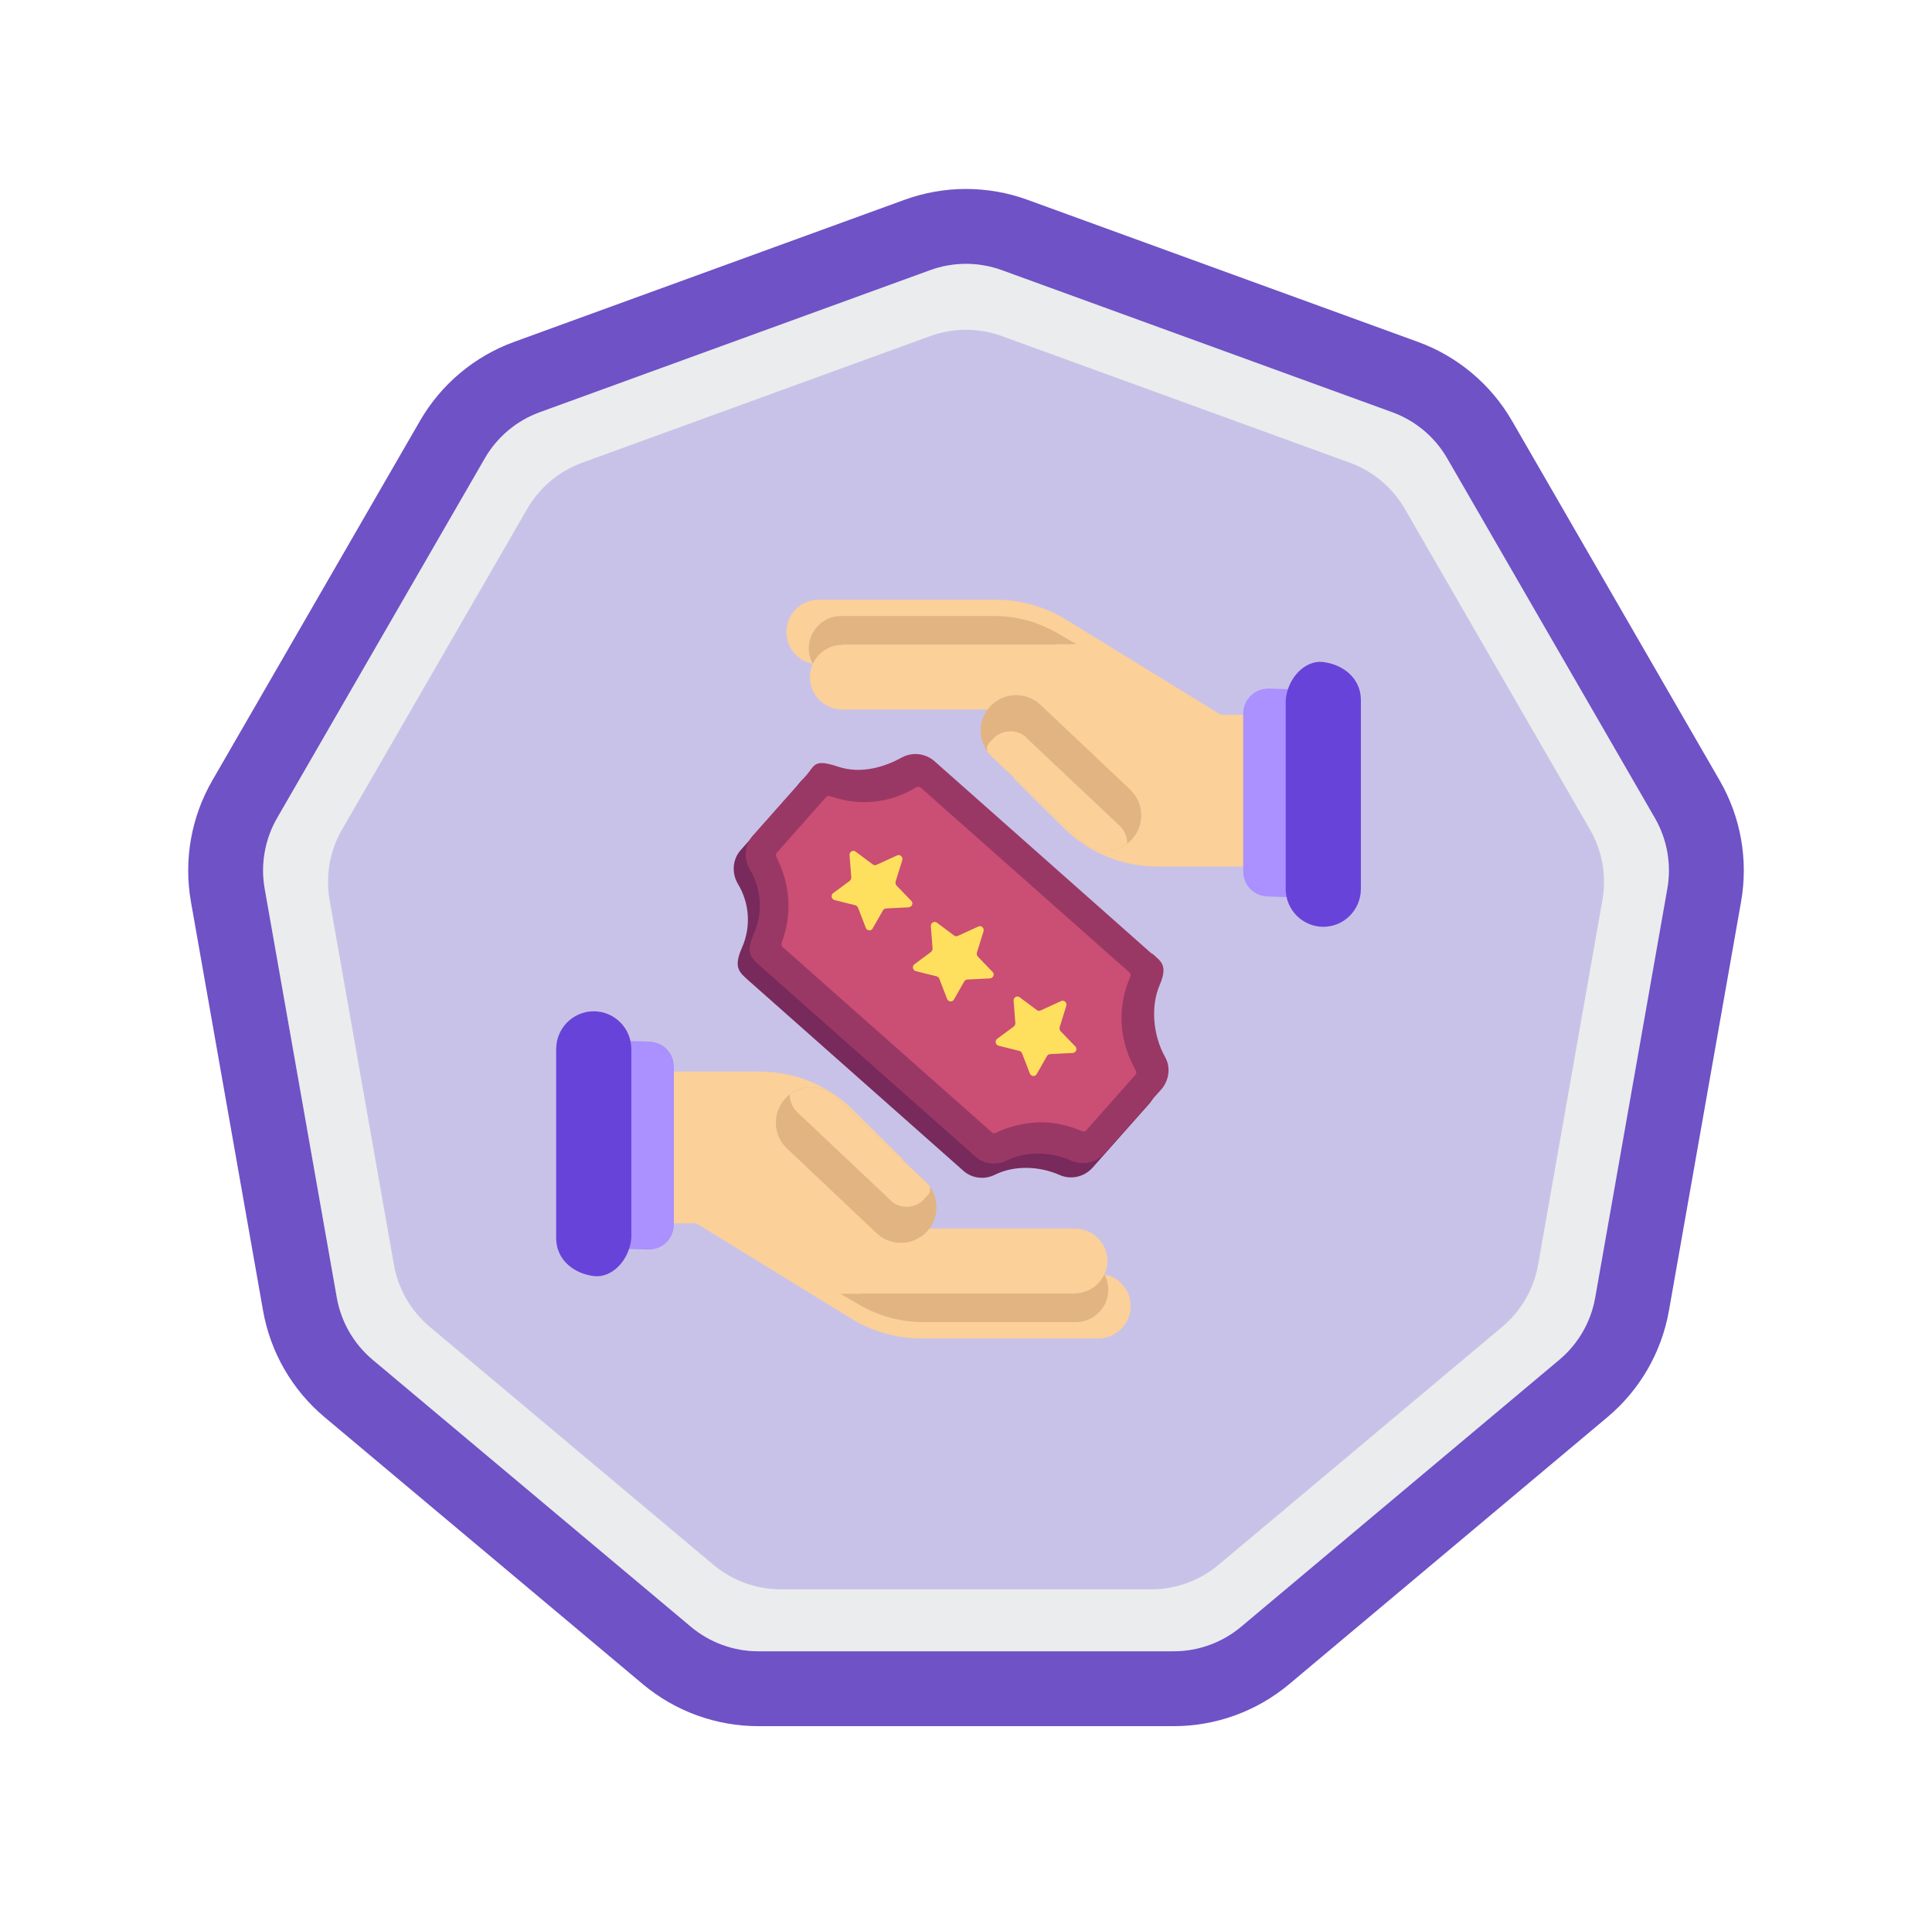 <?xml version="1.0" encoding="utf-8"?>
<svg xmlns="http://www.w3.org/2000/svg" fill="none" viewBox="0 0 129 128">
<g filter="url(#filter0_d_9237_16875)">
<path d="M62.103 18.042C63.651 17.478 65.349 17.478 66.897 18.042L92.957 27.527C94.505 28.09 95.805 29.181 96.629 30.608L110.496 54.626C111.319 56.052 111.614 57.724 111.328 59.346L106.512 86.658C106.226 88.28 105.377 89.75 104.115 90.809L82.871 108.635C81.609 109.694 80.014 110.275 78.367 110.275H50.633C48.986 110.275 47.391 109.694 46.129 108.635L24.884 90.809C23.622 89.75 22.774 88.28 22.488 86.658L17.672 59.346C17.386 57.724 17.681 56.052 18.505 54.626L32.371 30.608C33.195 29.181 34.495 28.09 36.043 27.527L62.103 18.042Z" fill="#EBECED"/>
<path d="M67.752 15.693C65.651 14.928 63.349 14.928 61.248 15.693L35.188 25.178C33.087 25.942 31.323 27.422 30.206 29.358L16.339 53.376C15.222 55.311 14.822 57.579 15.21 59.78L20.026 87.092C20.414 89.293 21.565 91.287 23.278 92.724L44.522 110.55C46.235 111.987 48.398 112.775 50.633 112.775H78.367C80.602 112.775 82.765 111.987 84.478 110.55L105.722 92.724C107.435 91.287 108.586 89.293 108.974 87.092L113.79 59.78C114.178 57.579 113.778 55.311 112.661 53.376L98.794 29.358C97.677 27.422 95.913 25.942 93.812 25.178L67.752 15.693Z" stroke="#6E52C6" stroke-width="5"/>
</g>
<path d="M62.104 22.445C63.652 21.882 65.35 21.882 66.898 22.445L90.128 30.9C91.677 31.464 92.977 32.555 93.8 33.981L106.161 55.391C106.985 56.818 107.279 58.489 106.993 60.111L102.701 84.457C102.414 86.08 101.566 87.55 100.304 88.609L81.366 104.499C80.104 105.558 78.509 106.139 76.862 106.139H52.14C50.493 106.139 48.898 105.558 47.636 104.499L28.698 88.609C27.436 87.55 26.587 86.08 26.301 84.457L22.009 60.111C21.723 58.489 22.017 56.818 22.841 55.391L35.202 33.981C36.025 32.555 37.325 31.464 38.874 30.9L62.104 22.445Z" fill="#C9C2E8"/>
<path d="M69.039 44.367H54.663C53.477 44.367 52.504 43.394 52.504 42.207C52.504 41.021 53.477 40.048 54.663 40.048H66.491C68.164 40.048 69.778 40.515 71.199 41.39L81.509 47.732H83.941V57.867H77.249C74.934 57.867 72.716 56.953 71.082 55.338L67.697 51.992L69.02 44.386L69.039 44.367Z" fill="#FBD099"/>
<path d="M70.538 45.456H56.162C54.975 45.456 54.002 44.483 54.002 43.297C54.002 42.11 54.975 41.137 56.162 41.137H66.375C67.834 41.137 69.273 41.526 70.538 42.246L71.88 43.024H70.538V45.456Z" fill="#E2B481"/>
<path d="M56.238 43.044H70.615V47.382H56.238C55.052 47.382 54.079 46.409 54.079 45.222C54.079 44.036 55.052 43.063 56.238 43.063V43.044Z" fill="#FBD099"/>
<path d="M89.914 46.196V60.027L84.7 59.871C83.747 59.871 83.008 59.132 83.008 58.179V47.674C83.008 46.721 83.747 45.982 84.7 45.982L89.914 46.138V46.196Z" fill="#AB90FF"/>
<path d="M85.847 59.364C85.847 60.765 86.975 61.893 88.356 61.893C89.737 61.893 90.866 60.765 90.866 59.364V46.739C90.866 45.339 89.737 44.386 88.356 44.211C87.169 44.055 85.983 45.242 85.847 46.739V59.364Z" fill="#6843D9"/>
<path d="M75.458 52.726L69.479 47.072C68.527 46.172 67.025 46.214 66.124 47.166C65.224 48.118 65.266 49.621 66.218 50.521L72.197 56.175C73.149 57.075 74.651 57.034 75.552 56.081C76.452 55.129 76.41 53.627 75.458 52.726Z" fill="#E2B481"/>
<path d="M68.552 49.269C67.91 48.666 66.918 48.704 66.315 49.327C65.712 49.949 65.945 49.852 65.907 50.163C65.984 50.28 66.101 50.397 66.198 50.514L72.19 56.174C73.046 56.991 74.369 57.03 75.264 56.33C75.264 55.902 75.108 55.474 74.777 55.163L68.552 49.288V49.269Z" fill="#FBD099"/>
<path d="M58.962 85.062H73.338C74.525 85.062 75.497 86.035 75.497 87.222C75.497 88.408 74.525 89.381 73.338 89.381H61.51C59.837 89.381 58.223 88.914 56.803 88.038L46.492 81.697H44.06V71.562H50.752C53.068 71.562 55.285 72.476 56.919 74.091L60.304 77.437L58.981 85.043L58.962 85.062Z" fill="#FBD099"/>
<path d="M57.464 83.973H71.84C73.027 83.973 73.999 84.945 73.999 86.132C73.999 87.319 73.027 88.291 71.84 88.291H61.627C60.168 88.291 58.728 87.902 57.464 87.182L56.122 86.404H57.464V83.973Z" fill="#E2B481"/>
<path d="M71.782 86.386H57.406V82.048H71.782C72.969 82.048 73.941 83.02 73.941 84.207C73.941 85.394 72.969 86.366 71.782 86.366V86.386Z" fill="#FBD099"/>
<path d="M38.089 83.234V69.403L43.303 69.559C44.256 69.559 44.995 70.298 44.995 71.251V81.756C44.995 82.709 44.256 83.448 43.303 83.448L38.089 83.293V83.234Z" fill="#AB90FF"/>
<path d="M42.154 70.064C42.154 68.663 41.026 67.535 39.645 67.535C38.264 67.535 37.135 68.663 37.135 70.064V82.689C37.135 84.09 38.264 85.043 39.645 85.218C40.831 85.374 42.018 84.187 42.154 82.689V70.064Z" fill="#6843D9"/>
<path d="M52.547 76.696L58.526 82.35C59.478 83.251 60.98 83.209 61.881 82.256C62.781 81.304 62.739 79.802 61.787 78.901L55.808 73.247C54.856 72.347 53.354 72.389 52.453 73.341C51.553 74.293 51.594 75.796 52.547 76.696Z" fill="#E2B481"/>
<path d="M59.448 80.16C60.09 80.763 61.082 80.724 61.685 80.101C62.288 79.479 62.054 79.576 62.093 79.265C62.016 79.148 61.899 79.031 61.802 78.915L55.81 73.254C54.954 72.437 53.631 72.398 52.736 73.098C52.736 73.526 52.892 73.954 53.223 74.265L59.448 80.14V80.16Z" fill="#FBD099"/>
<path d="M76.1 64.637L61.588 51.779C60.985 51.253 60.11 51.156 59.409 51.545C58.378 52.109 56.764 52.693 55.149 52.148C53.535 51.603 53.593 52.09 53.087 52.673L49.449 56.778C48.904 57.4 48.846 58.315 49.274 59.035C50.052 60.318 50.15 61.913 49.547 63.275C48.944 64.637 49.371 64.929 49.994 65.493L64.312 78.176C64.895 78.701 65.732 78.799 66.432 78.449C67.736 77.807 69.389 77.865 70.751 78.468C71.509 78.799 72.385 78.604 72.949 77.982L76.742 73.702C77.268 73.099 77.384 72.224 76.995 71.543C76.159 70.045 76.042 68.119 76.626 66.757C77.209 65.396 76.723 65.162 76.12 64.618L76.1 64.637Z" fill="#772A5B"/>
<path d="M76.899 63.684L62.386 50.825C61.783 50.3 60.908 50.203 60.208 50.592C59.177 51.156 57.562 51.74 55.947 51.195C54.333 50.65 54.391 51.137 53.885 51.72L50.248 55.825C49.703 56.447 49.645 57.362 50.072 58.081C50.851 59.365 50.948 60.96 50.345 62.322C49.742 63.684 50.17 63.976 50.792 64.54L65.11 77.223C65.694 77.748 66.53 77.846 67.23 77.496C68.534 76.854 70.187 76.912 71.549 77.515C72.308 77.846 73.183 77.651 73.747 77.029L77.541 72.749C78.066 72.146 78.183 71.27 77.794 70.59C76.957 69.092 76.84 67.166 77.424 65.804C78.008 64.442 77.521 64.209 76.918 63.664L76.899 63.684Z" fill="#9A3865"/>
<path d="M52.173 63.004L52.309 62.614C52.854 60.961 52.737 59.152 51.998 57.576L51.823 57.187C51.784 57.109 51.803 57.012 51.862 56.954L55.169 53.219C55.227 53.16 55.305 53.141 55.383 53.16L55.85 53.296C56.453 53.471 57.075 53.569 57.698 53.569C58.748 53.569 59.818 53.316 60.752 52.81L61.219 52.557C61.297 52.518 61.394 52.538 61.452 52.577L75.42 64.949C75.478 65.007 75.517 65.104 75.478 65.182L75.323 65.591C74.642 67.4 74.759 69.423 75.653 71.135L75.848 71.524C75.887 71.602 75.867 71.699 75.829 71.757L72.521 75.492C72.463 75.551 72.366 75.59 72.288 75.551L71.938 75.415C71.218 75.142 70.44 74.967 69.662 74.948C68.884 74.928 67.775 75.103 66.899 75.473L66.452 75.668C66.374 75.706 66.296 75.668 66.238 75.629L52.251 63.237C52.193 63.179 52.173 63.101 52.193 63.023L52.173 63.004Z" fill="#CB4E74"/>
<path d="M60.245 57.44L59.798 58.879C59.779 58.957 59.798 59.054 59.856 59.132L60.848 60.163C61.004 60.319 60.887 60.572 60.673 60.591L59.156 60.669C59.078 60.669 59 60.727 58.961 60.785L58.261 62.011C58.164 62.186 57.892 62.167 57.814 61.972L57.288 60.61C57.249 60.533 57.191 60.474 57.113 60.455L55.713 60.105C55.518 60.046 55.46 59.793 55.615 59.657L56.744 58.821C56.802 58.762 56.841 58.684 56.841 58.607L56.724 57.089C56.724 56.875 56.958 56.739 57.133 56.875L58.281 57.731C58.358 57.79 58.456 57.79 58.533 57.751L59.895 57.128C60.09 57.031 60.304 57.226 60.245 57.44Z" fill="#FFE05E"/>
<path d="M65.673 62.186L65.226 63.625C65.206 63.703 65.226 63.8 65.284 63.878L66.276 64.909C66.432 65.065 66.315 65.318 66.101 65.337L64.584 65.415C64.506 65.415 64.428 65.473 64.389 65.532L63.689 66.757C63.592 66.932 63.319 66.913 63.241 66.718L62.716 65.356C62.677 65.279 62.619 65.22 62.541 65.201L61.14 64.851C60.946 64.792 60.888 64.54 61.043 64.403L62.172 63.567C62.23 63.508 62.269 63.431 62.269 63.353L62.152 61.836C62.152 61.621 62.385 61.485 62.56 61.621L63.708 62.477C63.786 62.536 63.883 62.536 63.961 62.497L65.323 61.874C65.517 61.777 65.731 61.972 65.673 62.186Z" fill="#FFE05E"/>
<path d="M71.199 67.165L70.751 68.605C70.732 68.683 70.751 68.78 70.81 68.858L71.802 69.889C71.958 70.045 71.841 70.297 71.627 70.317L70.11 70.395C70.032 70.395 69.954 70.453 69.915 70.511L69.215 71.737C69.117 71.912 68.845 71.893 68.767 71.698L68.242 70.336C68.203 70.258 68.145 70.2 68.067 70.181L66.666 69.831C66.472 69.772 66.413 69.519 66.569 69.383L67.697 68.547C67.756 68.488 67.795 68.41 67.795 68.333L67.678 66.815C67.678 66.601 67.911 66.465 68.086 66.601L69.234 67.457C69.312 67.516 69.409 67.516 69.487 67.477L70.849 66.854C71.043 66.757 71.257 66.951 71.199 67.165Z" fill="#FFE05E"/>
<defs>
<filter color-interpolation-filters="sRGB" filterUnits="userSpaceOnUse" height="126.656" id="filter0_d_9237_16875" width="127.869" x="0.565" y="0.619">
<feFlood flood-opacity="0" result="BackgroundImageFix"/>
<feColorMatrix in="SourceAlpha" result="hardAlpha" type="matrix" values="0 0 0 0 0 0 0 0 0 0 0 0 0 0 0 0 0 0 127 0"/>
<feOffset/>
<feGaussianBlur stdDeviation="6"/>
<feComposite in2="hardAlpha" operator="out"/>
<feColorMatrix type="matrix" values="0 0 0 0 0 0 0 0 0 0 0 0 0 0 0 0 0 0 0.25 0"/>
<feBlend in2="BackgroundImageFix" mode="normal" result="effect1_dropShadow_9237_16875"/>
<feBlend in="SourceGraphic" in2="effect1_dropShadow_9237_16875" mode="normal" result="shape"/>
</filter>
</defs>
</svg>